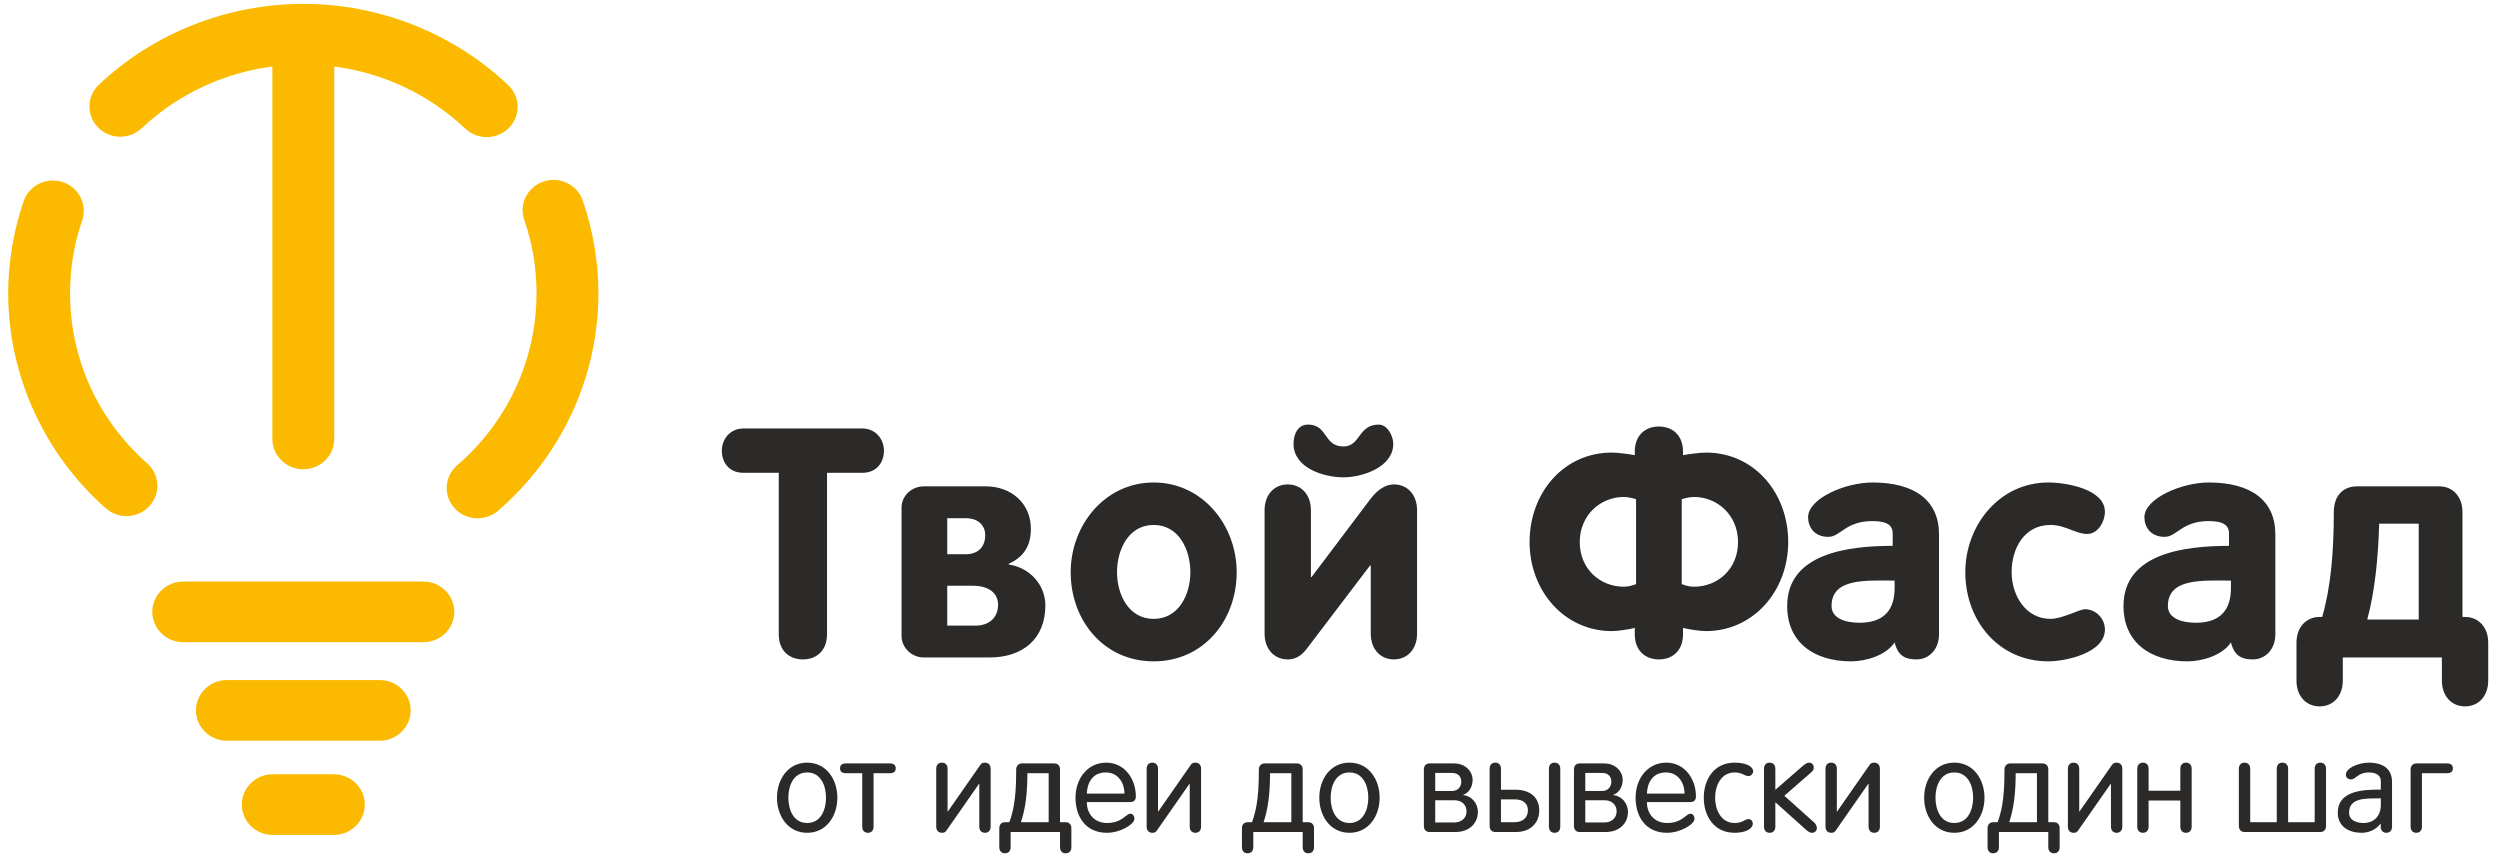 <?xml version="1.0" encoding="UTF-8"?> <svg xmlns="http://www.w3.org/2000/svg" width="154" height="53" viewBox="0 0 154 53" fill="none"> <path d="M9.064 28.541C9.845 29.23 9.908 30.409 9.205 31.175C8.502 31.94 7.298 32.002 6.517 31.313C4.612 29.629 3.11 27.578 2.082 25.31C1.053 23.043 0.505 20.579 0.505 18.069C0.505 17.124 0.586 16.161 0.748 15.192C0.906 14.245 1.143 13.308 1.458 12.391C1.791 11.416 2.867 10.89 3.863 11.216C4.858 11.542 5.394 12.598 5.061 13.573C4.814 14.295 4.626 15.037 4.501 15.791C4.379 16.523 4.317 17.285 4.317 18.069C4.317 20.08 4.746 22.032 5.551 23.807C6.356 25.581 7.545 27.198 9.064 28.541ZM16.801 51.431C15.748 51.431 14.895 50.595 14.895 49.563C14.895 48.532 15.748 47.695 16.801 47.695H20.566C21.619 47.695 22.473 48.532 22.473 49.563C22.473 50.595 21.619 51.431 20.566 51.431H16.801ZM20.59 27.039C20.59 28.071 19.736 28.907 18.683 28.907C17.631 28.907 16.777 28.071 16.777 27.039V4.098C15.582 4.253 14.419 4.555 13.314 4.991C11.625 5.658 10.065 6.64 8.727 7.901C7.97 8.615 6.767 8.592 6.039 7.85C5.311 7.109 5.335 5.93 6.091 5.216C7.784 3.621 9.759 2.377 11.899 1.532C14.043 0.686 16.344 0.239 18.683 0.239C21.03 0.239 23.337 0.688 25.485 1.539C27.631 2.389 29.61 3.639 31.302 5.241C32.059 5.954 32.082 7.134 31.354 7.875C30.627 8.616 29.423 8.639 28.666 7.926C27.325 6.656 25.762 5.667 24.07 4.997C22.96 4.558 21.791 4.255 20.59 4.098V27.039ZM13.977 45.627C12.924 45.627 12.071 44.79 12.071 43.759C12.071 42.727 12.924 41.891 13.977 41.891H23.391C24.443 41.891 25.297 42.727 25.297 43.759C25.297 44.79 24.443 45.627 23.391 45.627H13.977ZM11.287 39.559C10.234 39.559 9.381 38.722 9.381 37.691C9.381 36.659 10.234 35.823 11.287 35.823H26.08C27.133 35.823 27.986 36.659 27.986 37.691C27.986 38.722 27.133 39.559 26.08 39.559H11.287ZM32.293 13.544C31.956 12.569 32.49 11.51 33.485 11.18C34.48 10.85 35.56 11.372 35.897 12.348C36.214 13.264 36.454 14.209 36.616 15.174C36.78 16.148 36.862 17.116 36.862 18.069C36.862 20.628 36.298 23.13 35.243 25.417C34.187 27.705 32.642 29.773 30.68 31.463C29.891 32.144 28.687 32.069 27.992 31.295C27.297 30.522 27.374 29.342 28.164 28.661C29.719 27.321 30.942 25.688 31.773 23.885C32.606 22.082 33.05 20.102 33.05 18.069C33.05 17.279 32.987 16.511 32.863 15.772C32.737 15.023 32.547 14.278 32.293 13.544Z" fill="#FBBA00"></path> <path d="M47.971 39.074C47.971 40.065 48.605 40.62 49.458 40.62C50.31 40.62 50.944 40.065 50.944 39.074V29.126H53.104C54.055 29.126 54.451 28.433 54.451 27.759C54.451 27.065 53.956 26.392 53.104 26.392H45.811C44.959 26.392 44.464 27.065 44.464 27.759C44.464 28.433 44.86 29.126 45.811 29.126H47.971V39.074ZM55.536 39.173C55.536 39.906 56.17 40.501 56.903 40.501H60.946C62.987 40.501 64.394 39.371 64.394 37.291C64.394 36.002 63.403 34.952 62.135 34.774V34.734C63.086 34.298 63.502 33.605 63.502 32.574C63.502 30.989 62.274 29.959 60.728 29.959H56.903C56.17 29.959 55.536 30.533 55.536 31.266V39.173ZM58.35 31.92H59.499C60.153 31.92 60.688 32.277 60.688 32.971C60.688 33.704 60.233 34.14 59.499 34.14H58.35V31.92ZM58.35 36.082H59.915C60.946 36.082 61.481 36.557 61.481 37.251C61.481 38.083 60.886 38.539 60.094 38.539H58.35V36.082ZM71.067 29.721C68.055 29.721 65.954 32.356 65.954 35.249C65.954 38.222 67.995 40.739 71.067 40.739C74.138 40.739 76.18 38.222 76.18 35.249C76.18 32.356 74.079 29.721 71.067 29.721ZM71.067 32.337C72.632 32.337 73.326 33.882 73.326 35.249C73.326 36.617 72.613 38.123 71.067 38.123C69.521 38.123 68.808 36.617 68.808 35.249C68.808 33.882 69.501 32.337 71.067 32.337ZM79.682 27.343C79.682 28.829 81.544 29.404 82.753 29.404C83.942 29.404 85.825 28.77 85.825 27.343C85.825 26.828 85.448 26.154 84.933 26.154C83.645 26.154 83.823 27.501 82.753 27.501C81.525 27.501 81.802 26.154 80.574 26.154C79.92 26.154 79.682 26.788 79.682 27.343ZM87.291 39.034V31.425C87.291 30.474 86.697 29.84 85.865 29.84C85.329 29.84 84.834 30.196 84.438 30.712L80.792 35.547H80.752V31.425C80.752 30.474 80.158 29.84 79.325 29.84C78.493 29.84 77.898 30.474 77.898 31.425V39.034C77.898 39.986 78.493 40.62 79.325 40.62C79.821 40.62 80.177 40.382 80.494 39.966L84.398 34.833H84.438V39.034C84.438 39.986 85.032 40.62 85.865 40.62C86.697 40.62 87.291 39.986 87.291 39.034ZM110.154 33.387C110.154 30.375 108.074 27.878 105.081 27.878C104.744 27.878 103.992 27.977 103.674 28.036V27.818C103.674 26.828 103.04 26.273 102.188 26.273C101.336 26.273 100.702 26.828 100.702 27.818V28.036C100.385 27.977 99.632 27.878 99.295 27.878C96.303 27.878 94.222 30.375 94.222 33.387C94.222 36.399 96.362 38.876 99.295 38.876C99.612 38.876 100.345 38.777 100.702 38.678V39.074C100.702 40.065 101.336 40.62 102.188 40.62C103.04 40.62 103.674 40.065 103.674 39.074V38.678C104.031 38.777 104.764 38.876 105.081 38.876C108.014 38.876 110.154 36.399 110.154 33.387ZM107.063 33.387C107.063 35.071 105.795 36.141 104.348 36.141C104.031 36.141 103.833 36.062 103.595 35.983V30.751C103.793 30.692 104.071 30.613 104.348 30.613C105.795 30.613 107.063 31.742 107.063 33.387ZM100.781 35.983C100.543 36.062 100.345 36.141 100.028 36.141C98.582 36.141 97.313 35.071 97.313 33.387C97.313 31.742 98.582 30.613 100.028 30.613C100.306 30.613 100.583 30.692 100.781 30.751V35.983ZM112.824 37.33C112.824 35.586 114.984 35.765 116.708 35.765V36.221C116.708 37.588 116.035 38.361 114.548 38.361C113.696 38.361 112.824 38.103 112.824 37.33ZM116.708 39.569C116.926 40.461 117.441 40.62 118.056 40.62C118.888 40.62 119.443 39.926 119.443 39.094V32.911C119.443 30.85 117.977 29.721 115.341 29.721C113.656 29.721 111.378 30.712 111.378 31.861C111.378 32.436 111.734 33.07 112.626 33.07C113.379 33.07 113.676 32.099 115.341 32.099C116.134 32.099 116.589 32.297 116.589 32.852V33.625C113.954 33.625 110.09 34.041 110.09 37.33C110.09 39.569 111.734 40.739 114.033 40.739C114.984 40.739 116.213 40.342 116.708 39.569ZM129.663 31.524C129.663 30.137 127.305 29.721 126.175 29.721C123.163 29.721 121.063 32.356 121.063 35.249C121.063 38.222 123.104 40.739 126.175 40.739C127.206 40.739 129.663 40.243 129.663 38.777C129.663 38.103 129.108 37.528 128.434 37.528C128.098 37.528 127.027 38.123 126.314 38.123C124.768 38.123 123.916 36.656 123.916 35.249C123.916 33.783 124.689 32.337 126.314 32.337C127.225 32.337 127.86 32.891 128.573 32.891C129.247 32.891 129.663 32.118 129.663 31.524ZM133.542 37.33C133.542 35.586 135.702 35.765 137.426 35.765V36.221C137.426 37.588 136.752 38.361 135.266 38.361C134.414 38.361 133.542 38.103 133.542 37.33ZM137.426 39.569C137.644 40.461 138.159 40.62 138.773 40.62C139.606 40.62 140.161 39.926 140.161 39.094V32.911C140.161 30.85 138.694 29.721 136.058 29.721C134.374 29.721 132.095 30.712 132.095 31.861C132.095 32.436 132.452 33.07 133.344 33.07C134.097 33.07 134.394 32.099 136.058 32.099C136.851 32.099 137.307 32.297 137.307 32.852V33.625C134.671 33.625 130.807 34.041 130.807 37.33C130.807 39.569 132.452 40.739 134.751 40.739C135.702 40.739 136.93 40.342 137.426 39.569ZM153.274 41.928V39.589C153.274 38.638 152.679 38.004 151.847 38.004H151.688V31.544C151.688 30.593 151.094 29.959 150.262 29.959H145.189C144.356 29.959 143.762 30.513 143.762 31.544C143.762 34.001 143.583 36.141 143.048 38.004H142.89C142.058 38.004 141.463 38.638 141.463 39.589V41.928C141.463 42.879 142.058 43.513 142.89 43.513C143.722 43.513 144.317 42.879 144.317 41.928V40.501H150.42V41.928C150.42 42.879 151.015 43.513 151.847 43.513C152.679 43.513 153.274 42.879 153.274 41.928ZM148.993 38.163H145.823C146.279 36.478 146.497 34.437 146.556 32.257H148.993V38.163Z" fill="#2B2A29"></path> <path d="M47.863 49.139C47.863 50.259 48.531 51.3 49.722 51.3C50.913 51.3 51.581 50.259 51.581 49.139C51.581 48.02 50.913 46.979 49.722 46.979C48.531 46.979 47.863 48.02 47.863 49.139ZM48.562 49.139C48.562 48.425 48.864 47.583 49.722 47.583C50.58 47.583 50.882 48.425 50.882 49.139C50.882 49.854 50.58 50.696 49.722 50.696C48.864 50.696 48.562 49.854 48.562 49.139ZM54.829 47.027H52.097C51.866 47.027 51.747 47.138 51.747 47.328C51.747 47.519 51.866 47.63 52.097 47.63H53.113V50.926C53.113 51.157 53.248 51.3 53.463 51.3C53.677 51.3 53.812 51.157 53.812 50.926V47.63H54.829C55.059 47.63 55.178 47.519 55.178 47.328C55.178 47.138 55.059 47.027 54.829 47.027ZM61.024 50.926V47.352C61.024 47.122 60.889 46.979 60.675 46.979C60.46 46.979 60.412 47.082 60.325 47.209L58.387 49.989H58.371V47.352C58.371 47.122 58.236 46.979 58.022 46.979C57.807 46.979 57.672 47.122 57.672 47.352V50.926C57.672 51.157 57.807 51.3 58.022 51.3C58.236 51.3 58.276 51.197 58.371 51.062L60.309 48.282H60.325V50.926C60.325 51.157 60.46 51.3 60.675 51.3C60.889 51.3 61.024 51.157 61.024 50.926ZM65.996 52.189V51.022C65.996 50.791 65.861 50.648 65.646 50.648H65.297V47.4C65.297 47.17 65.162 47.027 64.948 47.027H62.946C62.731 47.027 62.596 47.202 62.596 47.4C62.596 48.655 62.533 49.703 62.176 50.648H61.906C61.691 50.648 61.556 50.791 61.556 51.022V52.189C61.556 52.42 61.691 52.563 61.906 52.563C62.12 52.563 62.255 52.42 62.255 52.189V51.252H65.297V52.189C65.297 52.42 65.432 52.563 65.646 52.563C65.861 52.563 65.996 52.42 65.996 52.189ZM64.598 50.648H62.89C63.176 49.791 63.288 48.83 63.288 47.63H64.598V50.648ZM69.578 49.409C69.88 49.409 69.967 49.282 69.967 49.036C69.967 48.02 69.3 46.979 68.148 46.979C66.965 46.979 66.25 47.996 66.25 49.139C66.25 50.259 66.838 51.3 68.188 51.3C69.014 51.3 69.88 50.776 69.88 50.434C69.88 50.235 69.753 50.124 69.626 50.124C69.364 50.124 69.125 50.696 68.196 50.696C67.409 50.696 66.949 50.132 66.949 49.409H69.578ZM66.949 48.885C66.973 48.242 67.282 47.567 68.148 47.583C68.919 47.599 69.268 48.282 69.268 48.885H66.949ZM73.986 50.926V47.352C73.986 47.122 73.851 46.979 73.636 46.979C73.422 46.979 73.374 47.082 73.287 47.209L71.349 49.989H71.333V47.352C71.333 47.122 71.198 46.979 70.984 46.979C70.769 46.979 70.634 47.122 70.634 47.352V50.926C70.634 51.157 70.769 51.3 70.984 51.3C71.198 51.3 71.238 51.197 71.333 51.062L73.271 48.282H73.287V50.926C73.287 51.157 73.422 51.3 73.636 51.3C73.851 51.3 73.986 51.157 73.986 50.926ZM80.943 52.189V51.022C80.943 50.791 80.808 50.648 80.594 50.648H80.245V47.4C80.245 47.17 80.109 47.027 79.895 47.027H77.893C77.679 47.027 77.544 47.202 77.544 47.4C77.544 48.655 77.48 49.703 77.123 50.648H76.853C76.639 50.648 76.504 50.791 76.504 51.022V52.189C76.504 52.42 76.639 52.563 76.853 52.563C77.068 52.563 77.203 52.42 77.203 52.189V51.252H80.245V52.189C80.245 52.42 80.379 52.563 80.594 52.563C80.808 52.563 80.943 52.42 80.943 52.189ZM79.546 50.648H77.838C78.124 49.791 78.235 48.83 78.235 47.63H79.546V50.648ZM81.269 49.139C81.269 50.259 81.936 51.3 83.127 51.3C84.319 51.3 84.986 50.259 84.986 49.139C84.986 48.02 84.319 46.979 83.127 46.979C81.936 46.979 81.269 48.02 81.269 49.139ZM81.968 49.139C81.968 48.425 82.27 47.583 83.127 47.583C83.985 47.583 84.287 48.425 84.287 49.139C84.287 49.854 83.985 50.696 83.127 50.696C82.27 50.696 81.968 49.854 81.968 49.139ZM91.038 50.021C91.038 49.457 90.633 49.028 90.125 48.973V48.965C90.466 48.853 90.713 48.496 90.713 48.035C90.713 47.559 90.315 47.027 89.569 47.027H88.06C87.845 47.027 87.71 47.17 87.71 47.4V50.879C87.71 51.109 87.845 51.252 88.06 51.252H89.656C90.546 51.252 91.038 50.68 91.038 50.021ZM90.014 48.154C90.014 48.464 89.807 48.726 89.442 48.726H88.409V47.614H89.45C89.839 47.614 90.014 47.853 90.014 48.154ZM90.339 49.981C90.339 50.394 90.022 50.664 89.585 50.664H88.409V49.298H89.608C90.069 49.298 90.339 49.6 90.339 49.981ZM94.12 49.91C94.12 50.386 93.778 50.648 93.294 50.648H92.46V49.243H93.317C93.834 49.243 94.12 49.505 94.12 49.91ZM92.46 48.647V47.352C92.46 47.122 92.325 46.979 92.11 46.979C91.896 46.979 91.761 47.122 91.761 47.352V50.879C91.761 51.109 91.896 51.252 92.11 51.252H93.373C94.302 51.252 94.819 50.672 94.819 49.918C94.819 49.195 94.334 48.647 93.349 48.647H92.46ZM96.113 47.352C96.113 47.122 95.978 46.979 95.764 46.979C95.549 46.979 95.414 47.122 95.414 47.352V50.926C95.414 51.157 95.549 51.3 95.764 51.3C95.978 51.3 96.113 51.157 96.113 50.926V47.352ZM100.283 50.021C100.283 49.457 99.878 49.028 99.37 48.973V48.965C99.711 48.853 99.957 48.496 99.957 48.035C99.957 47.559 99.56 47.027 98.814 47.027H97.305C97.09 47.027 96.955 47.17 96.955 47.4V50.879C96.955 51.109 97.09 51.252 97.305 51.252H98.901C99.791 51.252 100.283 50.68 100.283 50.021ZM99.258 48.154C99.258 48.464 99.052 48.726 98.687 48.726H97.654V47.614H98.695C99.084 47.614 99.258 47.853 99.258 48.154ZM99.584 49.981C99.584 50.394 99.266 50.664 98.829 50.664H97.654V49.298H98.853C99.314 49.298 99.584 49.6 99.584 49.981ZM104.08 49.409C104.381 49.409 104.469 49.282 104.469 49.036C104.469 48.02 103.801 46.979 102.65 46.979C101.466 46.979 100.752 47.996 100.752 49.139C100.752 50.259 101.339 51.3 102.69 51.3C103.516 51.3 104.381 50.776 104.381 50.434C104.381 50.235 104.254 50.124 104.127 50.124C103.865 50.124 103.627 50.696 102.697 50.696C101.911 50.696 101.45 50.132 101.45 49.409H104.08ZM101.45 48.885C101.474 48.242 101.784 47.567 102.65 47.583C103.42 47.599 103.77 48.282 103.77 48.885H101.45ZM104.953 49.139C104.953 50.259 105.573 51.3 106.859 51.3C107.582 51.3 107.971 51.014 107.971 50.752C107.971 50.561 107.86 50.458 107.701 50.458C107.479 50.458 107.352 50.696 106.859 50.696C105.994 50.696 105.652 49.854 105.652 49.139C105.652 48.425 105.994 47.583 106.859 47.583C107.336 47.583 107.439 47.805 107.709 47.805C107.876 47.805 107.995 47.654 107.995 47.511C107.995 47.225 107.574 46.979 106.859 46.979C105.573 46.979 104.953 48.02 104.953 49.139ZM111.919 51.022C111.919 50.887 111.863 50.768 111.752 50.664L109.917 49.02L111.553 47.59C111.688 47.471 111.728 47.392 111.728 47.289C111.728 47.114 111.617 46.979 111.434 46.979C111.315 46.979 111.172 47.074 111.037 47.194L109.361 48.655V47.352C109.361 47.122 109.226 46.979 109.012 46.979C108.797 46.979 108.662 47.122 108.662 47.352V50.926C108.662 51.157 108.797 51.3 109.012 51.3C109.226 51.3 109.361 51.157 109.361 50.926V49.417L111.22 51.085C111.347 51.197 111.458 51.3 111.625 51.3C111.776 51.3 111.919 51.181 111.919 51.022ZM115.802 50.926V47.352C115.802 47.122 115.667 46.979 115.453 46.979C115.239 46.979 115.191 47.082 115.104 47.209L113.166 49.989H113.15V47.352C113.15 47.122 113.015 46.979 112.8 46.979C112.586 46.979 112.451 47.122 112.451 47.352V50.926C112.451 51.157 112.586 51.3 112.8 51.3C113.015 51.3 113.054 51.197 113.15 51.062L115.088 48.282H115.104V50.926C115.104 51.157 115.239 51.3 115.453 51.3C115.667 51.3 115.802 51.157 115.802 50.926ZM118.527 49.139C118.527 50.259 119.194 51.3 120.385 51.3C121.577 51.3 122.244 50.259 122.244 49.139C122.244 48.02 121.577 46.979 120.385 46.979C119.194 46.979 118.527 48.02 118.527 49.139ZM119.226 49.139C119.226 48.425 119.527 47.583 120.385 47.583C121.243 47.583 121.545 48.425 121.545 49.139C121.545 49.854 121.243 50.696 120.385 50.696C119.527 50.696 119.226 49.854 119.226 49.139ZM126.874 52.189V51.022C126.874 50.791 126.739 50.648 126.525 50.648H126.175V47.4C126.175 47.17 126.04 47.027 125.826 47.027H123.824C123.61 47.027 123.475 47.202 123.475 47.4C123.475 48.655 123.411 49.703 123.054 50.648H122.784C122.569 50.648 122.434 50.791 122.434 51.022V52.189C122.434 52.42 122.569 52.563 122.784 52.563C122.998 52.563 123.133 52.42 123.133 52.189V51.252H126.175V52.189C126.175 52.42 126.31 52.563 126.525 52.563C126.739 52.563 126.874 52.42 126.874 52.189ZM125.476 50.648H123.769C124.054 49.791 124.166 48.83 124.166 47.63H125.476V50.648ZM130.734 50.926V47.352C130.734 47.122 130.599 46.979 130.385 46.979C130.17 46.979 130.123 47.082 130.035 47.209L128.097 49.989H128.081V47.352C128.081 47.122 127.946 46.979 127.732 46.979C127.517 46.979 127.382 47.122 127.382 47.352V50.926C127.382 51.157 127.517 51.3 127.732 51.3C127.946 51.3 127.986 51.197 128.081 51.062L130.019 48.282H130.035V50.926C130.035 51.157 130.17 51.3 130.385 51.3C130.599 51.3 130.734 51.157 130.734 50.926ZM132.354 49.314H134.308V50.926C134.308 51.157 134.443 51.3 134.658 51.3C134.872 51.3 135.007 51.157 135.007 50.926V47.352C135.007 47.122 134.872 46.979 134.658 46.979C134.443 46.979 134.308 47.122 134.308 47.352V48.711H132.354V47.352C132.354 47.122 132.219 46.979 132.005 46.979C131.79 46.979 131.655 47.122 131.655 47.352V50.926C131.655 51.157 131.79 51.3 132.005 51.3C132.219 51.3 132.354 51.157 132.354 50.926V49.314ZM138.263 51.252H142.934C143.148 51.252 143.283 51.109 143.283 50.879V47.352C143.283 47.122 143.148 46.979 142.934 46.979C142.719 46.979 142.584 47.122 142.584 47.352V50.648H140.948V47.352C140.948 47.122 140.813 46.979 140.598 46.979C140.384 46.979 140.249 47.122 140.249 47.352V50.648H138.613V47.352C138.613 47.122 138.478 46.979 138.263 46.979C138.049 46.979 137.914 47.122 137.914 47.352V50.879C137.914 51.109 138.049 51.252 138.263 51.252ZM147.35 50.926V48.17C147.35 47.392 146.833 46.979 145.912 46.979C145.332 46.979 144.506 47.289 144.506 47.725C144.506 47.877 144.61 48.012 144.824 48.012C145.126 48.012 145.245 47.583 145.912 47.583C146.365 47.583 146.659 47.757 146.659 48.115V48.639H146.563C145.483 48.639 144.006 48.742 144.006 50.06C144.006 50.926 144.705 51.3 145.467 51.3C145.888 51.3 146.325 51.141 146.635 50.744L146.651 50.76V50.926C146.651 51.157 146.786 51.3 147 51.3C147.215 51.3 147.35 51.157 147.35 50.926ZM146.659 49.576C146.659 50.315 146.19 50.696 145.594 50.696C145.134 50.696 144.705 50.521 144.705 50.06C144.705 49.179 145.618 49.179 146.508 49.179H146.659V49.576ZM148.493 47.4V50.926C148.493 51.157 148.628 51.3 148.843 51.3C149.057 51.3 149.192 51.157 149.192 50.926V47.63H150.749C150.979 47.63 151.098 47.519 151.098 47.328C151.098 47.138 150.979 47.027 150.749 47.027H148.843C148.644 47.027 148.493 47.17 148.493 47.4Z" fill="#2B2A29"></path> </svg> 